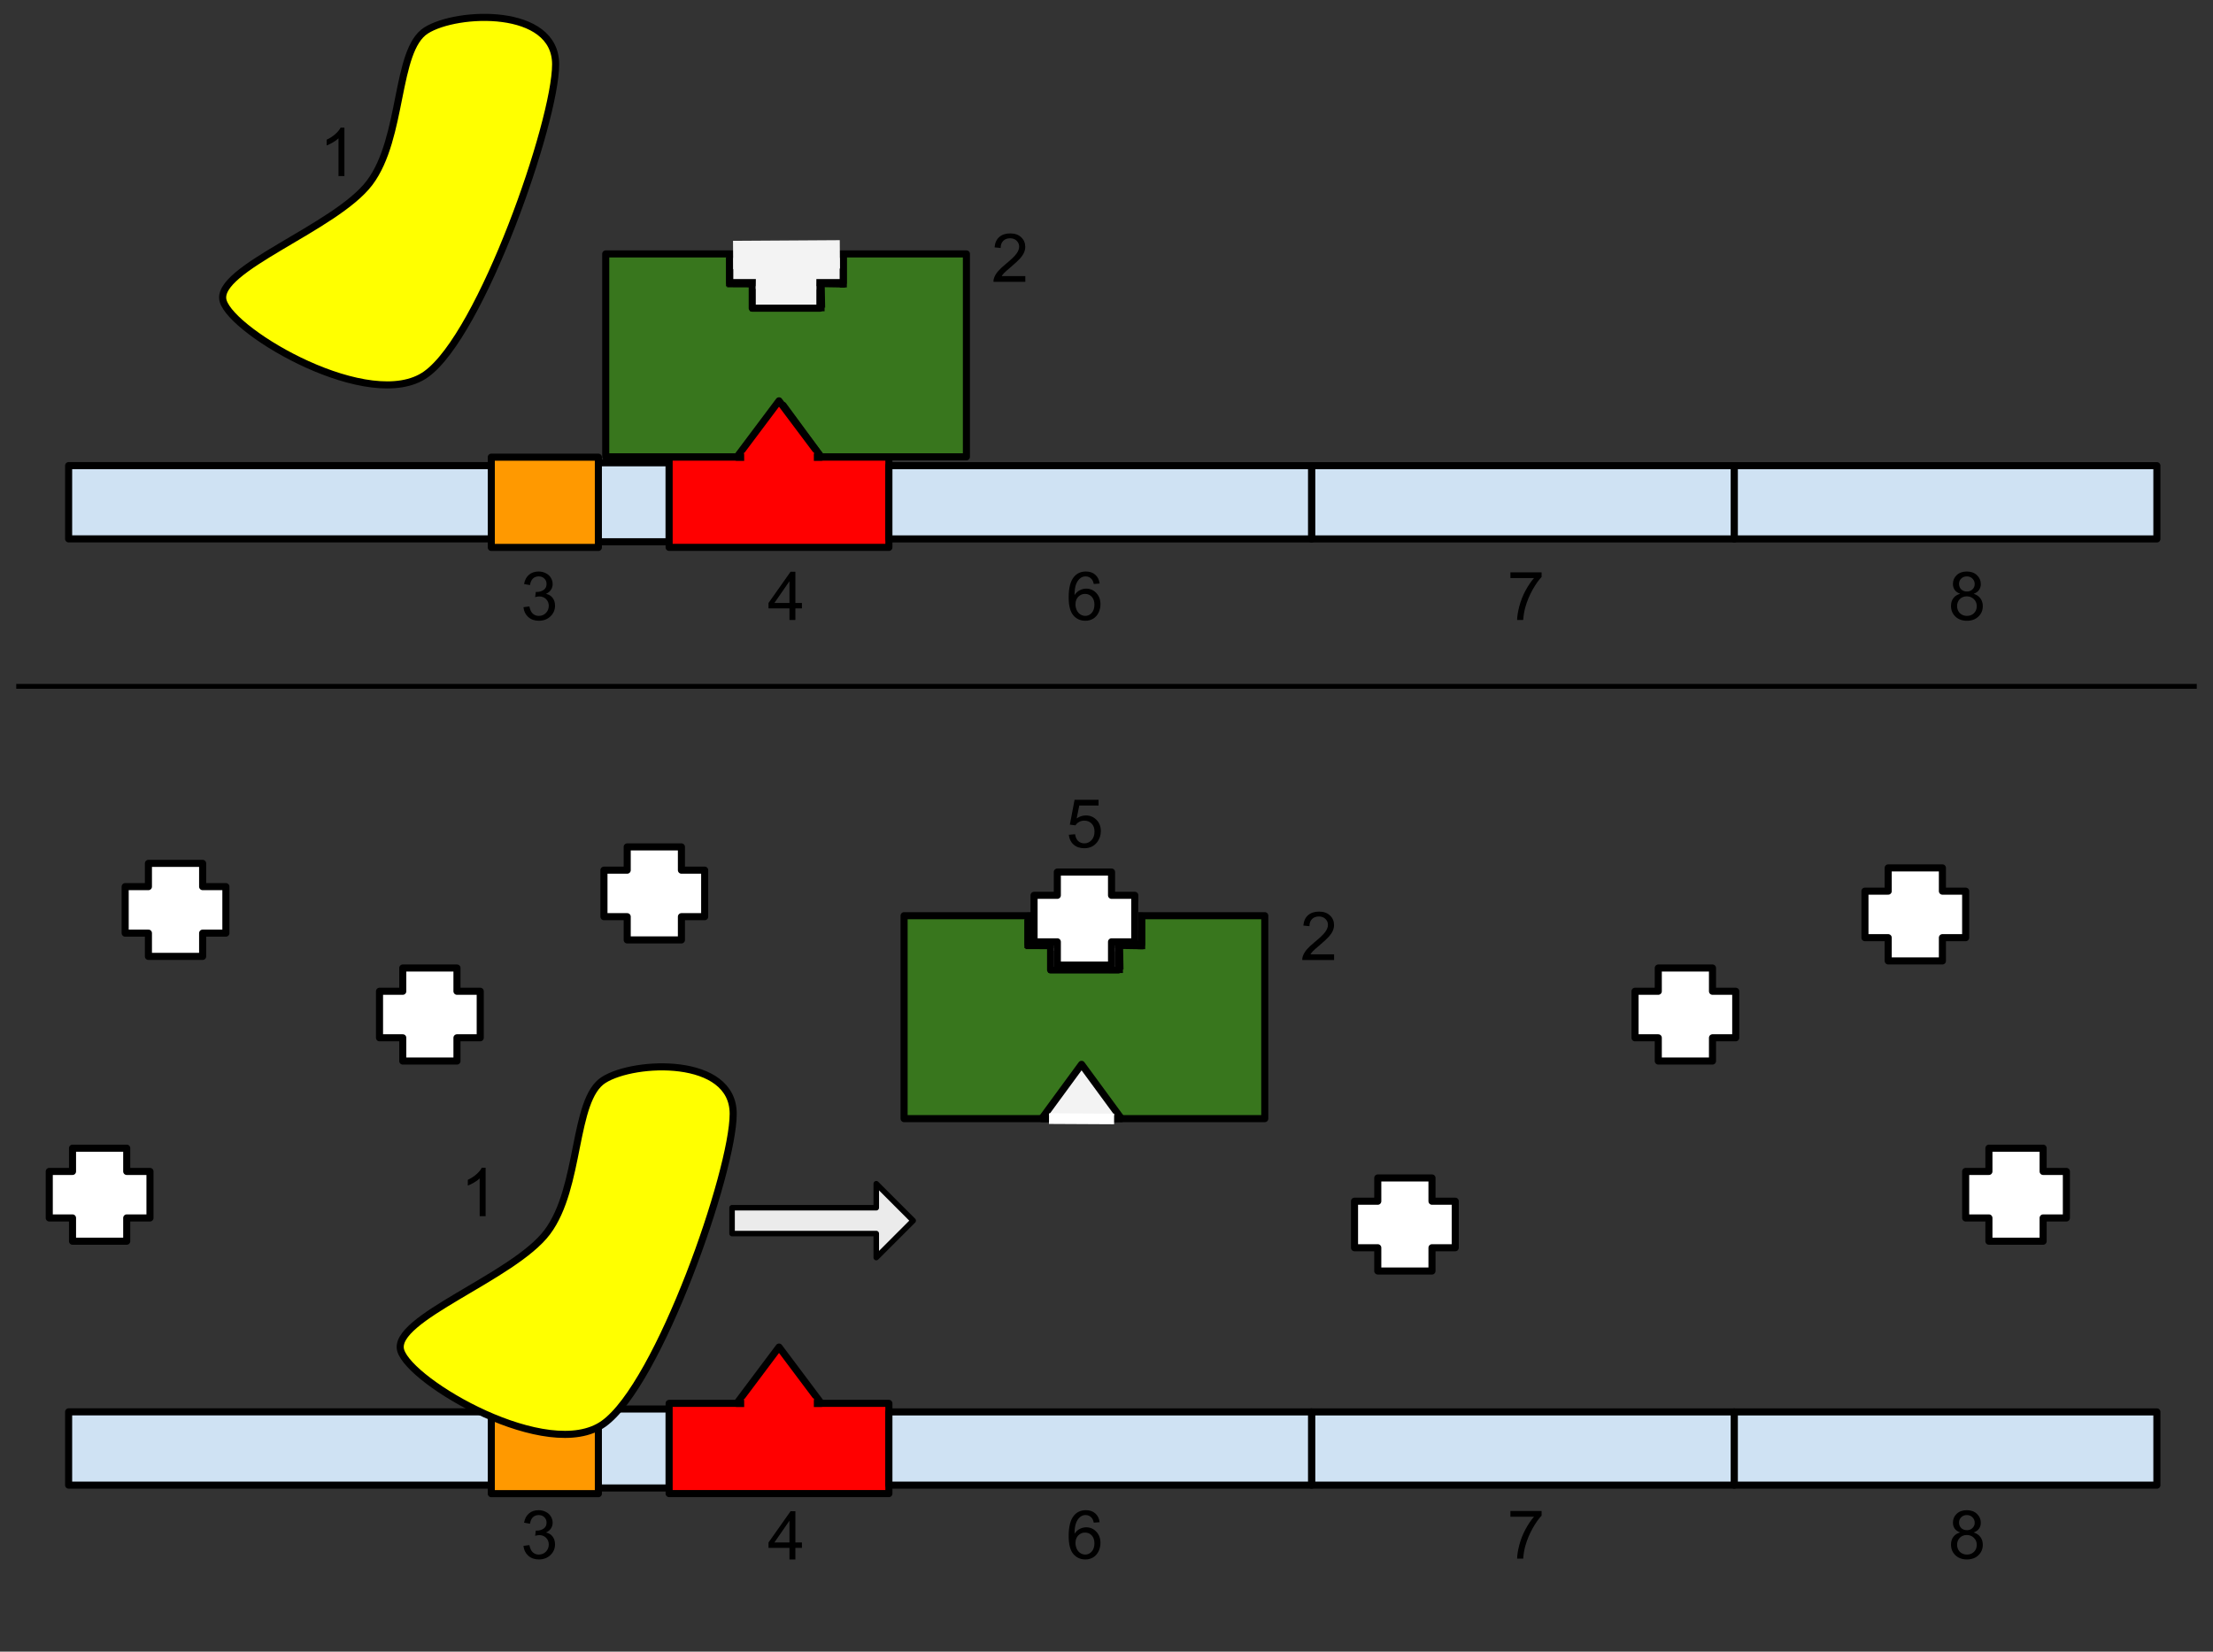 <?xml version="1.0" encoding="UTF-8" standalone="no"?>
<!DOCTYPE svg PUBLIC "-//W3C//DTD SVG 1.1//EN" "http://www.w3.org/Graphics/SVG/1.1/DTD/svg11.dtd">
<svg width="100%" height="100%" viewBox="0 0 800 597" version="1.1" xmlns="http://www.w3.org/2000/svg" xmlns:xlink="http://www.w3.org/1999/xlink" xml:space="preserve" xmlns:serif="http://www.serif.com/" style="fill-rule:evenodd;clip-rule:evenodd;stroke-linejoin:round;stroke-miterlimit:10;">
    <rect x="0" y="0" width="800" height="597" fill="#333333" stroke="none"/>
    <g id="path9" transform="matrix(1,0,0,1,86.966,-30.483)">
        <path d="M286.85,362.505L287.092,370.902" style="fill:none;fill-rule:nonzero;stroke:black;stroke-width:2.56px;"/>
    </g>
    <g id="path11" transform="matrix(1,0,0,1,86.966,-30.483)">
        <path d="M323.787,370.659L323.262,362.505" style="fill:none;fill-rule:nonzero;stroke:black;stroke-width:2.56px;"/>
    </g>
    <g id="path13" transform="matrix(1,0,0,1,0,26)">
        <rect x="218.971" y="65.781" width="130.389" height="73.349" style="fill:rgb(56,118,29);fill-rule:nonzero;stroke:black;stroke-width:2.56px;"/>
    </g>
    <g id="path15" transform="matrix(1,0,0,1,0,27)">
        <path d="M268.738,139.13L283.13,119.511L297.521,139.13L268.738,139.13Z" style="fill:rgb(243,243,243);fill-rule:nonzero;stroke:black;stroke-width:2.56px;"/>
    </g>
    <g id="path17" transform="matrix(1,0,0,1,0,27)">
        <path d="M271.362,139.13L294.897,139.251" style="fill:none;fill-rule:nonzero;stroke:white;stroke-width:3.85px;"/>
    </g>
    <g id="path19" transform="matrix(1,0,0,1,0,26)">
        <path d="M262.84,76.573L272.77,76.614" style="fill:none;fill-rule:nonzero;stroke:black;stroke-width:2.56px;"/>
    </g>
    <g id="path21" transform="matrix(1,0,0,1,0,26)">
        <path d="M272.138,75.863L272.38,86.44" style="fill:none;fill-rule:nonzero;stroke:black;stroke-width:2.56px;"/>
    </g>
    <g id="path23" transform="matrix(1,0,0,1,0,26)">
        <path d="M273.026,85.148L298.094,85.229" style="fill:none;fill-rule:nonzero;stroke:black;stroke-width:2.56px;"/>
    </g>
    <g id="path25" transform="matrix(1,0,0,1,0,26)">
        <path d="M297.015,85.212L296.853,76.654" style="fill:none;fill-rule:nonzero;stroke:black;stroke-width:2.56px;"/>
    </g>
    <g id="path27" transform="matrix(1,0,0,1,0,26)">
        <path d="M295.561,76.492L305.492,76.654" style="fill:none;fill-rule:nonzero;stroke:black;stroke-width:2.56px;"/>
    </g>
    <g id="path29" transform="matrix(1,0,0,1,0,26)">
        <path d="M263.731,77.512L263.731,67.137" style="fill:none;fill-rule:nonzero;stroke:black;stroke-width:2.56px;"/>
    </g>
    <g id="path31" transform="matrix(1,0,0,1,0,26)">
        <path d="M304.856,77.892L304.856,65.781" style="fill:none;fill-rule:nonzero;stroke:black;stroke-width:2.56px;"/>
    </g>
    <g id="path33" transform="matrix(1,0,0,1,0,26)">
        <rect x="271.934" y="65.781" width="24.463" height="19.619" style="fill:rgb(243,243,243);fill-rule:nonzero;stroke:black;stroke-width:2.56px;"/>
    </g>
    <g id="path35" transform="matrix(1,0,0,1,0,26)">
        <rect x="263.807" y="65.933" width="41.014" height="10.213" style="fill:rgb(243,243,243);fill-rule:nonzero;stroke:black;stroke-width:2.56px;"/>
    </g>
    <g id="path37" transform="matrix(1,0,0,1,0,26)">
        <path d="M273.226,75.867L295.106,76.109" style="fill:none;fill-rule:nonzero;stroke:rgb(243,243,243);stroke-width:5.13px;"/>
    </g>
    <g id="path39" transform="matrix(1,0,0,1,0,26)">
        <path d="M265.018,66.175L303.61,65.933" style="fill:none;fill-rule:nonzero;stroke:rgb(243,243,243);stroke-width:10.25px;"/>
    </g>
    <g id="path41" transform="matrix(1,0,0,1,7,27)">
        <rect x="17.807" y="141.3" width="152.793" height="26.481" style="fill:rgb(207,226,243);fill-rule:nonzero;stroke:black;stroke-width:2.56px;"/>
    </g>
    <g id="path45" transform="matrix(1,0,0,1,0,27)">
        <rect x="209.313" y="140.271" width="32.577" height="28.54" style="fill:rgb(207,226,243);fill-rule:nonzero;stroke:black;stroke-width:2.56px;"/>
    </g>
    <g id="path47" transform="matrix(1,0,0,1,0,27)">
        <rect x="241.89" y="138.232" width="79.444" height="32.617" style="fill:rgb(255,0,0);fill-rule:nonzero;stroke:black;stroke-width:2.56px;"/>
    </g>
    <g id="path49" transform="matrix(1,0,0,1,0,27)">
        <path d="M266.333,138.252L281.613,117.88L296.892,138.252L266.333,138.252Z" style="fill:rgb(255,0,0);fill-rule:nonzero;stroke:black;stroke-width:2.56px;"/>
    </g>
    <g id="path53" transform="matrix(1,0,0,1,0,27)">
        <path d="M269.018,138.505L294.207,138.383" style="fill:none;fill-rule:nonzero;stroke:rgb(255,0,0);stroke-width:3.85px;"/>
    </g>
    <g id="path55" transform="matrix(1,0,0,1,0,27)">
        <rect x="626.921" y="141.32" width="152.793" height="26.481" style="fill:rgb(207,226,243);fill-rule:nonzero;stroke:black;stroke-width:2.56px;"/>
    </g>
    <g id="path57" transform="matrix(1,0,0,1,0,27)">
        <rect x="474.128" y="141.32" width="152.793" height="26.481" style="fill:rgb(207,226,243);fill-rule:nonzero;stroke:black;stroke-width:2.56px;"/>
    </g>
    <g id="path59" transform="matrix(1,0,0,1,0,27)">
        <rect x="321.335" y="141.32" width="152.793" height="26.481" style="fill:rgb(207,226,243);fill-rule:nonzero;stroke:black;stroke-width:2.56px;"/>
    </g>
    <g id="path61" transform="matrix(1,0,0,1,-39,-5)">
        <path d="M119.672,113.807C123.067,125.35 172.976,154.548 193.007,140.288C213.039,126.028 239.861,48.957 239.861,28.247C239.861,7.536 204.211,8.895 193.007,16.025C181.804,23.155 184.861,54.73 172.638,71.027C160.416,87.324 116.277,102.263 119.672,113.807Z" style="fill:rgb(255,255,0);fill-rule:nonzero;stroke:black;stroke-width:2.56px;"/>
    </g>
    <g id="path63" transform="matrix(1,0,0,1,7,0)">
        <rect x="17.807" y="510.319" width="152.793" height="26.481" style="fill:rgb(207,226,243);fill-rule:nonzero;stroke:black;stroke-width:2.56px;"/>
    </g>
    <rect id="path67" x="209.313" y="509.29" width="32.577" height="28.54" style="fill:rgb(207,226,243);fill-rule:nonzero;stroke:black;stroke-width:2.56px;"/>
    <rect id="path69" x="241.89" y="507.251" width="79.444" height="32.617" style="fill:rgb(255,0,0);fill-rule:nonzero;stroke:black;stroke-width:2.56px;"/>
    <path id="path71" d="M266.333,507.272L281.613,486.899L296.892,507.272L266.333,507.272Z" style="fill:rgb(255,0,0);fill-rule:nonzero;stroke:black;stroke-width:2.56px;"/>
    <path id="path75" d="M269.018,507.524L294.207,507.403" style="fill:none;fill-rule:nonzero;stroke:rgb(255,0,0);stroke-width:3.85px;"/>
    <rect id="path77" x="626.921" y="510.34" width="152.793" height="26.481" style="fill:rgb(207,226,243);fill-rule:nonzero;stroke:black;stroke-width:2.56px;"/>
    <rect id="path79" x="474.128" y="510.34" width="152.793" height="26.481" style="fill:rgb(207,226,243);fill-rule:nonzero;stroke:black;stroke-width:2.56px;"/>
    <rect id="path81" x="321.335" y="510.34" width="152.793" height="26.481" style="fill:rgb(207,226,243);fill-rule:nonzero;stroke:black;stroke-width:2.56px;"/>
    <g id="path83" transform="matrix(1,0,0,1,86.966,-30.483)">
        <rect x="239.861" y="361.462" width="130.389" height="73.349" style="fill:rgb(56,118,29);fill-rule:nonzero;stroke:black;stroke-width:2.56px;"/>
    </g>
    <g id="path85" transform="matrix(1,0,0,1,86.966,-30.483)">
        <path d="M289.628,434.811L304.02,415.192L318.411,434.811L289.628,434.811Z" style="fill:rgb(243,243,243);fill-rule:nonzero;stroke:black;stroke-width:2.56px;"/>
    </g>
    <g id="path87" transform="matrix(1,0,0,1,86.966,-30.483)">
        <path d="M292.252,434.811L315.787,434.932" style="fill:none;fill-rule:nonzero;stroke:white;stroke-width:3.85px;"/>
    </g>
    <g id="path89" transform="matrix(1,0,0,1,86.966,-30.483)">
        <path d="M283.73,372.254L293.66,372.294" style="fill:none;fill-rule:nonzero;stroke:black;stroke-width:2.56px;"/>
    </g>
    <g id="path91" transform="matrix(1,0,0,1,86.966,-30.483)">
        <path d="M293.028,371.544L293.27,382.121" style="fill:none;fill-rule:nonzero;stroke:black;stroke-width:2.56px;"/>
    </g>
    <g id="path93" transform="matrix(1,0,0,1,86.966,-30.483)">
        <path d="M293.916,380.829L318.984,380.91" style="fill:none;fill-rule:nonzero;stroke:black;stroke-width:2.56px;"/>
    </g>
    <g id="path95" transform="matrix(1,0,0,1,86.966,-30.483)">
        <path d="M317.905,380.893L317.743,372.335" style="fill:none;fill-rule:nonzero;stroke:black;stroke-width:2.56px;"/>
    </g>
    <g id="path97" transform="matrix(1,0,0,1,86.966,-30.483)">
        <path d="M316.451,372.173L326.382,372.335" style="fill:none;fill-rule:nonzero;stroke:black;stroke-width:2.56px;"/>
    </g>
    <g id="path99" transform="matrix(1,0,0,1,86.966,-30.483)">
        <path d="M284.621,373.192L284.621,362.818" style="fill:none;fill-rule:nonzero;stroke:black;stroke-width:2.56px;"/>
    </g>
    <g id="path101" transform="matrix(1,0,0,1,86.966,-30.483)">
        <path d="M325.746,373.573L325.746,361.462" style="fill:none;fill-rule:nonzero;stroke:black;stroke-width:2.56px;"/>
    </g>
    <g id="path103" transform="matrix(1,0,0,1,86.966,-30.483)">
        <rect x="292.824" y="361.462" width="24.463" height="19.619" style="fill:rgb(243,243,243);fill-rule:nonzero;stroke:black;stroke-width:2.56px;"/>
    </g>
    <g id="path105" transform="matrix(1,0,0,1,86.966,-30.483)">
        <rect x="284.697" y="361.614" width="41.014" height="10.213" style="fill:rgb(243,243,243);fill-rule:nonzero;stroke:black;stroke-width:2.56px;"/>
    </g>
    <g id="path107" transform="matrix(1,0,0,1,86.966,-30.483)">
        <path d="M294.116,371.547L315.996,371.79" style="fill:none;fill-rule:nonzero;stroke:rgb(243,243,243);stroke-width:5.13px;"/>
    </g>
    <g id="path109" transform="matrix(1,0,0,1,86.966,-30.483)">
        <path d="M285.908,361.856L324.5,361.614" style="fill:none;fill-rule:nonzero;stroke:rgb(243,243,243);stroke-width:10.25px;"/>
    </g>
    <g id="path111" transform="matrix(1,0,0,1,86.966,-30.483)">
        <path d="M286.85,354.098L295.256,354.098L295.256,345.692L314.855,345.692L314.855,354.098L323.262,354.098L323.262,370.912L314.855,370.912L314.855,379.318L295.256,379.318L295.256,370.912L286.85,370.912L286.85,354.098Z" style="fill:white;fill-rule:nonzero;stroke:black;stroke-width:2.56px;"/>
    </g>
    <g id="path113" transform="matrix(1,0,0,1,-239.776,13.252)">
        <path d="M458.105,301.27L466.511,301.27L466.511,292.863L486.11,292.863L486.11,301.27L494.517,301.27L494.517,318.083L486.11,318.083L486.11,326.49L466.511,326.49L466.511,318.083L458.105,318.083L458.105,301.27Z" style="fill:white;fill-rule:nonzero;stroke:black;stroke-width:2.56px;"/>
    </g>
    <path id="path115" d="M17.807,423.417L26.214,423.417L26.214,415.01L45.813,415.01L45.813,423.417L54.219,423.417L54.219,440.23L45.813,440.23L45.813,448.637L26.214,448.637L26.214,440.23L17.807,440.23L17.807,423.417Z" style="fill:white;fill-rule:nonzero;stroke:black;stroke-width:2.56px;"/>
    <path id="path119" d="M710.587,423.417L718.993,423.417L718.993,415.01L738.592,415.01L738.592,423.417L746.999,423.417L746.999,440.23L738.592,440.23L738.592,448.637L718.993,448.637L718.993,440.23L710.587,440.23L710.587,423.417Z" style="fill:white;fill-rule:nonzero;stroke:black;stroke-width:2.56px;"/>
    <path id="path121" d="M591.06,358.297L599.467,358.297L599.467,349.89L619.066,349.89L619.066,358.297L627.472,358.297L627.472,375.11L619.066,375.11L619.066,383.517L599.467,383.517L599.467,375.11L591.06,375.11L591.06,358.297Z" style="fill:white;fill-rule:nonzero;stroke:black;stroke-width:2.56px;"/>
    <path id="path123" d="M45.247,320.472L53.654,320.472L53.654,312.065L73.252,312.065L73.252,320.472L81.659,320.472L81.659,337.285L73.252,337.285L73.252,345.692L53.654,345.692L53.654,337.285L45.247,337.285L45.247,320.472Z" style="fill:white;fill-rule:nonzero;stroke:black;stroke-width:2.56px;"/>
    <g id="path125" transform="matrix(1,0,0,1,70.401,10.767)">
        <path d="M419.258,423.417L427.664,423.417L427.664,415.01L447.263,415.01L447.263,423.417L455.67,423.417L455.67,440.23L447.263,440.23L447.263,448.637L427.664,448.637L427.664,440.23L419.258,440.23L419.258,423.417Z" style="fill:white;fill-rule:nonzero;stroke:black;stroke-width:2.56px;"/>
    </g>
    <path id="path127" d="M137.192,358.297L145.599,358.297L145.599,349.89L165.197,349.89L165.197,358.297L173.604,358.297L173.604,375.11L165.197,375.11L165.197,383.517L145.599,383.517L145.599,375.11L137.192,375.11L137.192,358.297Z" style="fill:white;fill-rule:nonzero;stroke:black;stroke-width:2.56px;"/>
    <path id="path129" d="M674.175,322.109L682.581,322.109L682.581,313.702L702.18,313.702L702.18,322.109L710.587,322.109L710.587,338.922L702.18,338.922L702.18,347.329L682.581,347.329L682.581,338.922L674.175,338.922L674.175,322.109Z" style="fill:white;fill-rule:nonzero;stroke:black;stroke-width:2.56px;"/>
    <path id="path131" d="M5.87,248.085L794.13,248.085" style="fill:none;fill-rule:nonzero;stroke:black;stroke-width:1.74px;"/>
    <g id="path133" transform="matrix(1,0,0,1,-20,0)">
        <path d="M144.506,63.637L142.364,63.637L142.364,49.999C141.856,50.493 141.182,50.987 140.341,51.481C139.5,51.962 138.745,52.329 138.078,52.582L138.078,50.5C139.279,49.939 140.328,49.258 141.222,48.457C142.117,47.656 142.751,46.882 143.125,46.134L144.506,46.134L144.506,63.637Z" style="fill-rule:nonzero;"/>
    </g>
    <g id="path135" transform="matrix(1,0,0,1,1.656,27.746)">
        <path d="M368.995,72.06L368.995,74.123L357.48,74.123C357.467,73.602 357.547,73.108 357.72,72.641C358.014,71.854 358.481,71.079 359.122,70.318C359.776,69.557 360.711,68.676 361.926,67.675C363.822,66.126 365.103,64.898 365.771,63.99C366.438,63.082 366.772,62.221 366.772,61.406C366.772,60.565 366.465,59.851 365.851,59.264C365.25,58.676 364.462,58.382 363.488,58.382C362.46,58.382 361.632,58.696 361.005,59.324C360.39,59.938 360.083,60.792 360.083,61.887L357.88,61.667C358.027,60.025 358.595,58.776 359.583,57.922C360.571,57.054 361.892,56.62 363.548,56.62C365.217,56.62 366.538,57.087 367.513,58.022C368.488,58.943 368.975,60.091 368.975,61.467C368.975,62.161 368.828,62.848 368.534,63.529C368.254,64.197 367.78,64.904 367.113,65.652C366.458,66.386 365.364,67.408 363.828,68.716C362.547,69.797 361.719,70.532 361.345,70.919C360.985,71.293 360.684,71.673 360.444,72.06L368.995,72.06Z" style="fill-rule:nonzero;"/>
    </g>
    <g id="path137" transform="matrix(1,0,0,1,10,27)">
        <path d="M179.229,192.471L181.372,192.191C181.612,193.405 182.026,194.28 182.614,194.814C183.214,195.348 183.935,195.615 184.776,195.615C185.791,195.615 186.646,195.268 187.34,194.574C188.034,193.866 188.381,192.998 188.381,191.97C188.381,190.996 188.054,190.188 187.4,189.547C186.759,188.906 185.945,188.586 184.957,188.586C184.556,188.586 184.055,188.666 183.455,188.826L183.695,186.944C183.829,186.957 183.942,186.964 184.035,186.964C184.943,186.964 185.758,186.73 186.479,186.263C187.213,185.782 187.58,185.048 187.58,184.06C187.58,183.272 187.313,182.625 186.779,182.117C186.258,181.597 185.577,181.336 184.736,181.336C183.909,181.336 183.214,181.597 182.654,182.117C182.106,182.638 181.752,183.426 181.592,184.48L179.449,184.1C179.703,182.658 180.291,181.543 181.212,180.755C182.146,179.968 183.308,179.574 184.696,179.574C185.644,179.574 186.519,179.781 187.32,180.195C188.121,180.595 188.728,181.149 189.142,181.857C189.569,182.565 189.783,183.312 189.783,184.1C189.783,184.861 189.583,185.548 189.182,186.163C188.782,186.777 188.181,187.271 187.38,187.645C188.421,187.872 189.222,188.365 189.783,189.126C190.357,189.874 190.644,190.809 190.644,191.93C190.644,193.452 190.09,194.741 188.982,195.795C187.874,196.85 186.472,197.377 184.776,197.377C183.241,197.377 181.966,196.923 180.951,196.016C179.95,195.108 179.376,193.926 179.229,192.471L179.229,192.471Z" style="fill-rule:nonzero;"/>
    </g>
    <g id="path139" transform="matrix(1,0,0,1,0,27)">
        <path d="M285.387,197.077L285.387,192.911L277.817,192.911L277.817,190.949L285.787,179.654L287.53,179.654L287.53,190.949L289.893,190.949L289.893,192.911L287.53,192.911L287.53,197.077L285.387,197.077ZM285.387,190.949L285.387,183.079L279.94,190.949L285.387,190.949Z" style="fill-rule:nonzero;"/>
    </g>
    <g id="path141" transform="matrix(1,0,0,1,50.109,-139.973)">
        <path d="M125.439,579.559L123.296,579.559L123.296,565.921C122.789,566.415 122.114,566.909 121.273,567.403C120.432,567.884 119.678,568.251 119.01,568.505L119.01,566.422C120.212,565.861 121.26,565.18 122.154,564.379C123.049,563.578 123.683,562.804 124.057,562.056L125.439,562.056L125.439,579.559Z" style="fill-rule:nonzero;"/>
    </g>
    <g id="path143" transform="matrix(1,0,0,1,144.528,-117.034)">
        <path d="M337.75,461.976L337.75,464.039L326.235,464.039C326.221,463.518 326.301,463.024 326.475,462.557C326.769,461.769 327.236,460.995 327.877,460.234C328.531,459.473 329.465,458.592 330.68,457.591C332.576,456.042 333.858,454.814 334.525,453.906C335.193,452.998 335.527,452.137 335.527,451.322C335.527,450.481 335.22,449.767 334.606,449.18C334.005,448.592 333.217,448.298 332.242,448.298C331.214,448.298 330.387,448.612 329.759,449.24C329.145,449.854 328.838,450.708 328.838,451.803L326.635,451.583C326.782,449.941 327.349,448.692 328.337,447.838C329.325,446.97 330.647,446.536 332.303,446.536C333.971,446.536 335.293,447.003 336.268,447.938C337.242,448.859 337.73,450.007 337.73,451.382C337.73,452.077 337.583,452.764 337.289,453.445C337.009,454.113 336.535,454.82 335.867,455.568C335.213,456.302 334.118,457.324 332.583,458.632C331.301,459.713 330.473,460.448 330.1,460.835C329.739,461.209 329.439,461.589 329.198,461.976L337.75,461.976Z" style="fill-rule:nonzero;"/>
    </g>
    <g id="path145" transform="matrix(1,0,0,1,10,1)">
        <path d="M179.229,557.757L181.372,557.477C181.612,558.692 182.026,559.566 182.614,560.1C183.214,560.634 183.935,560.901 184.776,560.901C185.791,560.901 186.646,560.554 187.34,559.86C188.034,559.152 188.381,558.284 188.381,557.256C188.381,556.282 188.054,555.474 187.4,554.833C186.759,554.192 185.945,553.872 184.957,553.872C184.556,553.872 184.055,553.952 183.455,554.112L183.695,552.23C183.828,552.243 183.942,552.25 184.035,552.25C184.943,552.25 185.758,552.016 186.479,551.549C187.213,551.068 187.58,550.334 187.58,549.346C187.58,548.558 187.313,547.911 186.779,547.403C186.258,546.883 185.577,546.622 184.736,546.622C183.909,546.622 183.214,546.883 182.654,547.403C182.106,547.924 181.752,548.712 181.592,549.767L179.449,549.386C179.703,547.944 180.291,546.829 181.212,546.042C182.146,545.254 183.308,544.86 184.696,544.86C185.644,544.86 186.519,545.067 187.32,545.481C188.121,545.881 188.728,546.436 189.142,547.143C189.569,547.851 189.783,548.598 189.783,549.386C189.783,550.147 189.583,550.835 189.182,551.449C188.782,552.063 188.181,552.557 187.38,552.931C188.421,553.158 189.222,553.652 189.783,554.413C190.357,555.16 190.644,556.095 190.644,557.216C190.644,558.738 190.09,560.027 188.982,561.081C187.874,562.136 186.472,562.664 184.776,562.664C183.241,562.664 181.966,562.21 180.951,561.302C179.95,560.394 179.376,559.212 179.229,557.757L179.229,557.757Z" style="fill-rule:nonzero;"/>
    </g>
    <g id="path147" transform="matrix(1,0,0,1,0,1.3)">
        <path d="M285.387,562.363L285.387,558.198L277.817,558.198L277.817,556.235L285.787,544.94L287.53,544.94L287.53,556.235L289.893,556.235L289.893,558.198L287.53,558.198L287.53,562.363L285.387,562.363ZM285.387,556.235L285.387,548.365L279.94,556.235L285.387,556.235Z" style="fill-rule:nonzero;"/>
    </g>
    <g id="path149" transform="matrix(1,0,0,1,86.966,-30.483)">
        <path d="M299.408,332.213L301.671,332.013C301.831,333.107 302.212,333.935 302.812,334.496C303.427,335.043 304.161,335.317 305.015,335.317C306.043,335.317 306.911,334.93 307.619,334.155C308.34,333.381 308.7,332.346 308.7,331.051C308.7,329.836 308.353,328.875 307.659,328.167C306.978,327.46 306.083,327.106 304.975,327.106C304.294,327.106 303.674,327.266 303.113,327.587C302.565,327.894 302.131,328.301 301.811,328.808L299.788,328.548L301.491,319.576L310.162,319.576L310.162,321.639L303.193,321.639L302.252,326.305C303.306,325.584 304.408,325.224 305.556,325.224C307.078,325.224 308.36,325.751 309.401,326.806C310.456,327.86 310.983,329.215 310.983,330.871C310.983,332.446 310.523,333.808 309.601,334.956C308.48,336.372 306.951,337.079 305.015,337.079C303.427,337.079 302.131,336.639 301.13,335.757C300.129,334.863 299.555,333.681 299.408,332.213Z" style="fill-rule:nonzero;"/>
    </g>
    <g id="path151" transform="matrix(1,0,0,1,0,27)">
        <path d="M397.517,183.92L395.394,184.08C395.207,183.239 394.934,182.631 394.573,182.257C393.999,181.643 393.291,181.336 392.45,181.336C391.756,181.336 391.155,181.523 390.648,181.897C389.967,182.391 389.433,183.112 389.046,184.06C388.659,184.994 388.458,186.336 388.445,188.085C388.966,187.297 389.593,186.717 390.328,186.343C391.075,185.956 391.856,185.762 392.671,185.762C394.099,185.762 395.314,186.289 396.315,187.344C397.317,188.399 397.817,189.754 397.817,191.41C397.817,192.504 397.584,193.526 397.117,194.474C396.649,195.408 396.002,196.129 395.174,196.636C394.346,197.13 393.412,197.377 392.37,197.377C390.581,197.377 389.126,196.723 388.005,195.415C386.883,194.093 386.322,191.93 386.322,188.926C386.322,185.548 386.943,183.099 388.185,181.577C389.266,180.241 390.728,179.574 392.571,179.574C393.946,179.574 395.067,179.961 395.935,180.735C396.816,181.496 397.343,182.558 397.517,183.92ZM388.786,191.43C388.786,192.164 388.939,192.871 389.246,193.552C389.567,194.22 390.007,194.734 390.568,195.094C391.129,195.441 391.716,195.615 392.33,195.615C393.238,195.615 394.012,195.255 394.653,194.534C395.307,193.799 395.635,192.805 395.635,191.55C395.635,190.348 395.314,189.4 394.673,188.706C394.032,188.012 393.225,187.665 392.25,187.665C391.289,187.665 390.468,188.012 389.787,188.706C389.119,189.4 388.786,190.308 388.786,191.43ZM546.015,181.937L546.015,179.874L557.29,179.874L557.29,181.537C556.182,182.711 555.08,184.28 553.986,186.243C552.904,188.205 552.063,190.221 551.462,192.291C551.035,193.746 550.761,195.341 550.641,197.077L548.438,197.077C548.465,195.702 548.732,194.046 549.239,192.11C549.76,190.161 550.501,188.285 551.462,186.483C552.437,184.681 553.465,183.165 554.546,181.937L546.015,181.937ZM708.612,187.625C707.717,187.304 707.057,186.843 706.629,186.243C706.202,185.629 705.988,184.901 705.988,184.06C705.988,182.791 706.442,181.73 707.35,180.876C708.271,180.008 709.486,179.574 710.995,179.574C712.517,179.574 713.739,180.015 714.66,180.896C715.594,181.777 716.062,182.852 716.062,184.12C716.062,184.934 715.848,185.642 715.421,186.243C715.007,186.843 714.366,187.304 713.498,187.625C714.566,187.972 715.381,188.532 715.942,189.307C716.502,190.081 716.783,191.009 716.783,192.09C716.783,193.586 716.255,194.841 715.201,195.855C714.146,196.87 712.757,197.377 711.035,197.377C709.313,197.377 707.924,196.87 706.87,195.855C705.815,194.827 705.288,193.552 705.288,192.03C705.288,190.895 705.575,189.948 706.149,189.187C706.723,188.426 707.544,187.905 708.612,187.625ZM708.191,184C708.191,184.828 708.452,185.502 708.972,186.022C709.506,186.543 710.201,186.803 711.055,186.803C711.87,186.803 712.537,186.543 713.058,186.022C713.592,185.502 713.859,184.868 713.859,184.12C713.859,183.332 713.585,182.671 713.038,182.137C712.504,181.603 711.829,181.336 711.015,181.336C710.201,181.336 709.526,181.597 708.992,182.117C708.458,182.638 708.191,183.265 708.191,184ZM707.49,192.05C707.49,192.664 707.631,193.259 707.911,193.833C708.205,194.393 708.639,194.834 709.213,195.154C709.787,195.462 710.401,195.615 711.055,195.615C712.083,195.615 712.931,195.288 713.598,194.634C714.266,193.966 714.6,193.125 714.6,192.11C714.6,191.082 714.253,190.235 713.558,189.567C712.878,188.886 712.023,188.546 710.995,188.546C709.98,188.546 709.139,188.88 708.472,189.547C707.818,190.215 707.49,191.049 707.49,192.05Z" style="fill-rule:nonzero;"/>
    </g>
    <g id="path153" transform="matrix(1,0,0,1,0,1)">
        <path d="M397.517,549.206L395.394,549.366C395.207,548.525 394.934,547.918 394.573,547.544C393.999,546.93 393.291,546.622 392.45,546.622C391.756,546.622 391.155,546.809 390.648,547.183C389.967,547.677 389.433,548.398 389.046,549.346C388.659,550.281 388.458,551.622 388.445,553.371C388.966,552.584 389.593,552.003 390.328,551.629C391.075,551.242 391.856,551.048 392.671,551.048C394.099,551.048 395.314,551.576 396.315,552.63C397.317,553.685 397.817,555.04 397.817,556.696C397.817,557.791 397.584,558.812 397.117,559.76C396.649,560.694 396.002,561.415 395.174,561.923C394.346,562.417 393.412,562.664 392.37,562.664C390.581,562.664 389.126,562.009 388.005,560.701C386.883,559.379 386.322,557.216 386.322,554.212C386.322,550.835 386.943,548.385 388.185,546.863C389.266,545.528 390.728,544.86 392.571,544.86C393.946,544.86 395.067,545.247 395.935,546.022C396.816,546.783 397.344,547.844 397.517,549.206ZM388.786,556.716C388.786,557.45 388.939,558.158 389.246,558.839C389.567,559.506 390.007,560.02 390.568,560.381C391.129,560.728 391.716,560.901 392.33,560.901C393.238,560.901 394.012,560.541 394.653,559.82C395.307,559.086 395.635,558.091 395.635,556.836C395.635,555.634 395.314,554.686 394.673,553.992C394.032,553.298 393.225,552.951 392.25,552.951C391.289,552.951 390.468,553.298 389.787,553.992C389.119,554.686 388.786,555.594 388.786,556.716ZM546.015,547.223L546.015,545.161L557.29,545.161L557.29,546.823C556.182,547.998 555.08,549.566 553.986,551.529C552.904,553.492 552.063,555.508 551.462,557.577C551.035,559.032 550.761,560.628 550.641,562.363L548.438,562.363C548.465,560.988 548.732,559.333 549.239,557.397C549.76,555.447 550.501,553.572 551.462,551.769C552.437,549.967 553.465,548.452 554.546,547.223L546.015,547.223ZM708.612,552.911C707.717,552.59 707.057,552.13 706.629,551.529C706.202,550.915 705.988,550.187 705.988,549.346C705.988,548.078 706.442,547.016 707.35,546.162C708.271,545.294 709.486,544.86 710.995,544.86C712.517,544.86 713.739,545.301 714.66,546.182C715.594,547.063 716.062,548.138 716.062,549.406C716.062,550.221 715.848,550.928 715.421,551.529C715.007,552.13 714.366,552.59 713.498,552.911C714.566,553.258 715.381,553.819 715.942,554.593C716.502,555.367 716.783,556.295 716.783,557.377C716.783,558.872 716.255,560.127 715.201,561.142C714.146,562.156 712.757,562.664 711.035,562.664C709.313,562.664 707.924,562.156 706.87,561.142C705.815,560.114 705.288,558.839 705.288,557.317C705.288,556.182 705.575,555.234 706.149,554.473C706.723,553.712 707.544,553.191 708.612,552.911ZM708.191,549.286C708.191,550.114 708.452,550.788 708.972,551.309C709.506,551.829 710.201,552.09 711.055,552.09C711.87,552.09 712.537,551.829 713.058,551.309C713.592,550.788 713.859,550.154 713.859,549.406C713.859,548.618 713.585,547.958 713.038,547.424C712.504,546.889 711.829,546.622 711.015,546.622C710.201,546.622 709.526,546.883 708.992,547.404C708.458,547.924 708.191,548.552 708.191,549.286ZM707.49,557.337C707.49,557.951 707.631,558.545 707.911,559.119C708.205,559.68 708.639,560.12 709.213,560.441C709.787,560.748 710.401,560.901 711.055,560.901C712.083,560.901 712.931,560.574 713.598,559.92C714.266,559.252 714.6,558.411 714.6,557.397C714.6,556.369 714.253,555.521 713.558,554.853C712.878,554.172 712.023,553.832 710.995,553.832C709.98,553.832 709.139,554.166 708.472,554.833C707.818,555.501 707.49,556.335 707.49,557.337Z" style="fill-rule:nonzero;"/>
    </g>
    <g id="path43" transform="matrix(1,0,0,1,7,27)">
        <rect x="170.6" y="138.252" width="38.713" height="32.617" style="fill:rgb(255,153,0);fill-rule:nonzero;stroke:black;stroke-width:2.56px;"/>
    </g>
    <g id="path65" transform="matrix(1,0,0,1,7,0)">
        <rect x="170.6" y="507.272" width="38.713" height="32.617" style="fill:rgb(255,153,0);fill-rule:nonzero;stroke:black;stroke-width:2.56px;"/>
    </g>
    <g id="path611" serif:id="path61" transform="matrix(1,0,0,1,25.189,374.335)">
        <path d="M119.672,113.807C123.067,125.35 172.976,154.548 193.007,140.288C213.039,126.028 239.861,48.957 239.861,28.247C239.861,7.536 204.211,8.895 193.007,16.025C181.804,23.155 184.861,54.73 172.638,71.027C160.416,87.324 116.277,102.263 119.672,113.807Z" style="fill:rgb(255,255,0);fill-rule:nonzero;stroke:black;stroke-width:2.56px;"/>
    </g>
    <g transform="matrix(1,0,0,1,-181.232,374.899)">
        <path d="M445.872,70.976L445.872,61.635L497.999,61.635L497.999,52.961L511.344,66.306L497.999,79.65L497.999,70.976L445.872,70.976Z" style="fill:rgb(235,235,235);stroke:black;stroke-width:2px;stroke-linecap:round;stroke-miterlimit:1.5;"/>
    </g>
</svg>
